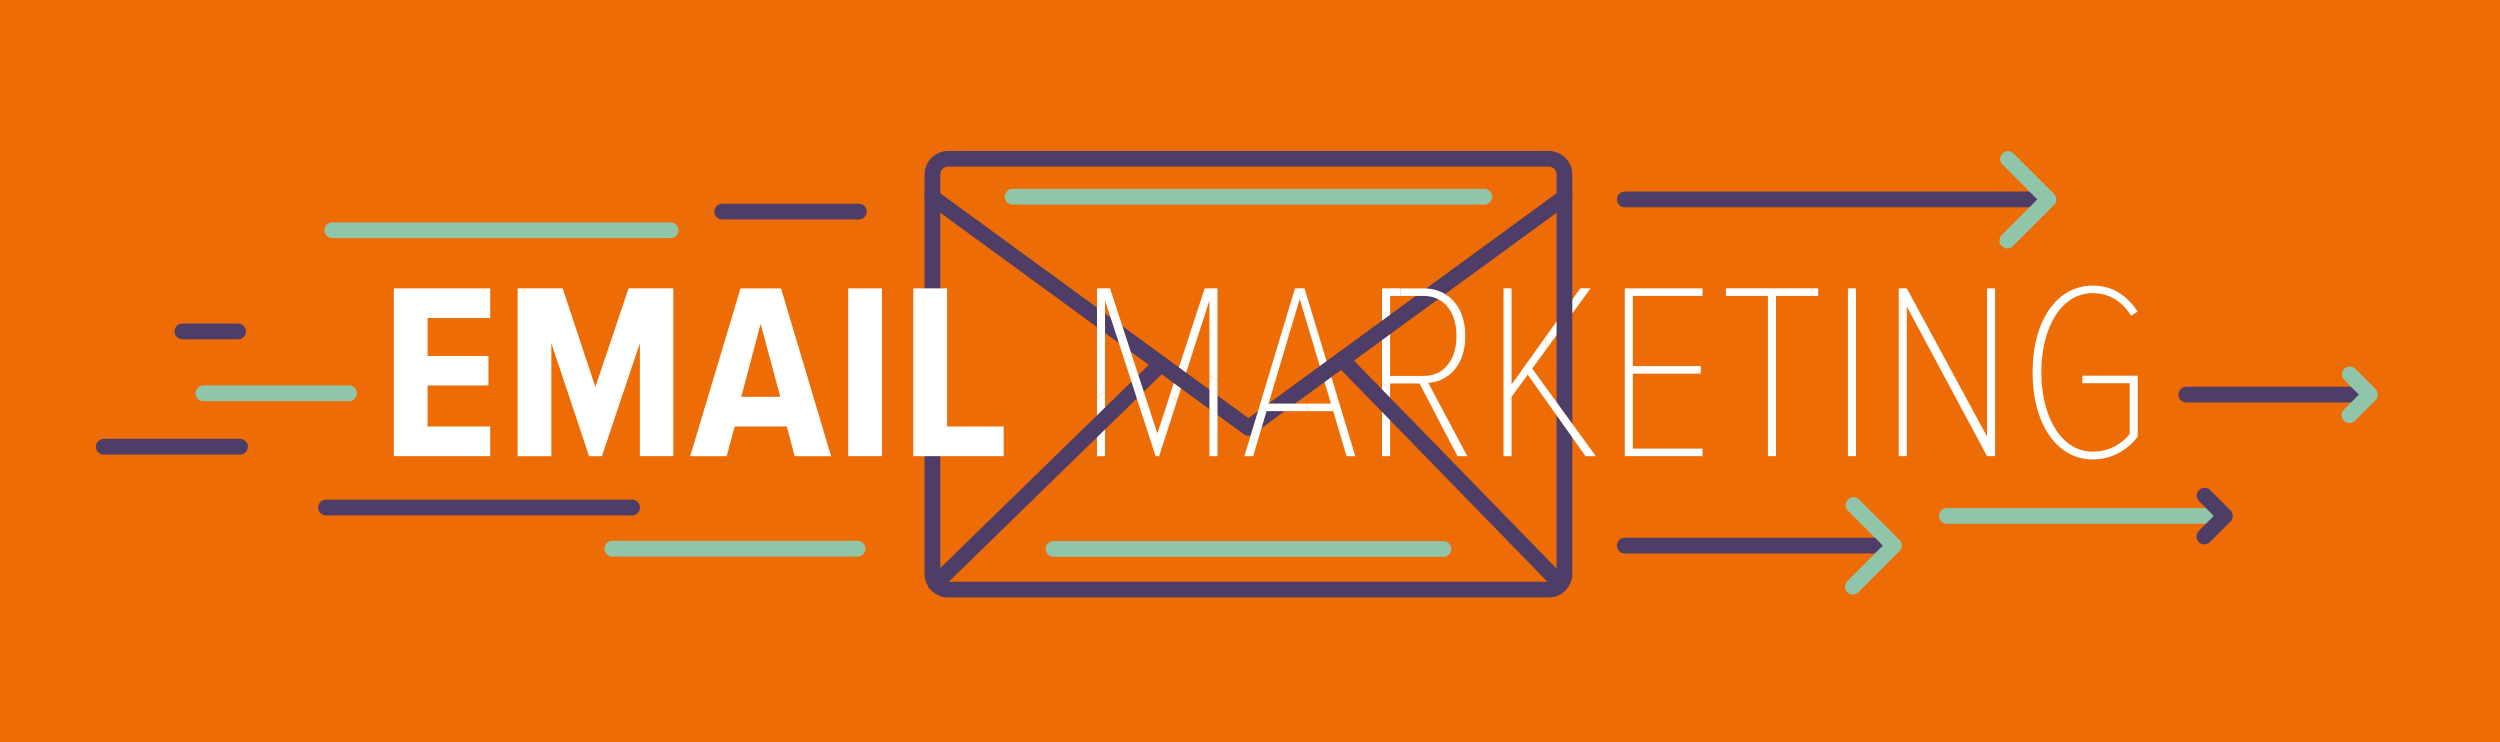 <?xml version="1.0" encoding="utf-8"?>
<!-- Generator: Adobe Illustrator 16.0.0, SVG Export Plug-In . SVG Version: 6.00 Build 0)  -->
<!DOCTYPE svg PUBLIC "-//W3C//DTD SVG 1.0//EN" "http://www.w3.org/TR/2001/REC-SVG-20010904/DTD/svg10.dtd">
<svg version="1.0" id="Layer_1" xmlns="http://www.w3.org/2000/svg" xmlns:xlink="http://www.w3.org/1999/xlink" x="0px" y="0px"
	 width="795px" height="236px" viewBox="0 0 795 236" enable-background="new 0 0 795 236" xml:space="preserve">
<g>
	<rect fill="#ED6C05" width="795" height="236"/>
	<polygon fill="#FFFFFF" points="505.803,91.699 502.521,91.699 491.303,107.398 491.725,111.057 	"/>
	<polygon fill="#FFFFFF" points="439.482,145.061 442.042,145.061 442.042,123.605 439.482,121.637 	"/>
	<path fill="#FFFFFF" d="M454.202,121.779c6.08-0.479,11.761-5.199,11.761-14.959c0-5.19-1.639-9.121-4.294-11.68l-1.85,1.851
		c2.181,2.278,3.344,5.743,3.344,9.829c0,7.359-3.761,12.72-10.48,12.72h-10.641V94.1h3.333V91.7h-5.893v29.938l2.56,1.969v-1.666
		h9.36l12.08,23.121h3.118L454.202,121.779z"/>
	<polygon fill="#FFFFFF" points="414.843,91.699 411.803,91.699 408.721,101.926 409.891,106.572 413.322,95.061 423.243,128.34 
		415.369,128.34 415.973,130.74 423.963,130.74 428.203,145.061 431.003,145.061 	"/>
	<polygon fill="#FFFFFF" points="387.163,91.699 383.083,91.699 371.98,125.773 374.271,127.514 384.604,95.54 384.604,119.432 
		387.163,121.174 	"/>
	<polygon fill="#FFFFFF" points="348.843,145.061 351.402,145.061 351.402,123.83 348.843,126.725 	"/>
	<path fill="#FFFFFF" d="M516.681,145.061V91.699h24.723v2.4H519.24v22.319h21.601v2.399H519.24v23.841h22.161v2.399H516.68
		L516.681,145.061L516.681,145.061z"/>
	<path fill="#FFFFFF" d="M562.199,145.061V94.1h-13.36V91.7h29.36V94.1h-13.44v50.961H562.199L562.199,145.061z"/>
	<path fill="#FFFFFF" d="M587.639,145.061V91.699h2.562v53.361H587.639L587.639,145.061z"/>
	<path fill="#FFFFFF" d="M631.877,145.061L606.356,97.46v47.601h-2.562V91.699h2.562l25.521,47.121V91.699h2.561v53.361H631.877
		L631.877,145.061z"/>
	<path fill="#FFFFFF" d="M646.356,118.42c0-16.4,7.681-27.602,19.119-27.602c6.642,0,10.962,3.361,14.32,8.24l-2.08,1.36
		c-2.8-4.479-6.881-7.2-12.24-7.2c-9.921,0-16.318,10.801-16.318,25.201c0,14.24,6.397,25.201,16.318,25.201
		c5.439,0,9.521-2.721,11.762-5.602v-16.16h-15.04v-2.399h17.601v19.36c-3.358,4.561-8.561,7.279-14.319,7.279
		C654.037,146.102,646.356,134.74,646.356,118.42z"/>
	
		<line fill="none" stroke="#91C5A9" stroke-width="5" stroke-linecap="round" stroke-linejoin="round" stroke-miterlimit="10" x1="194.699" y1="174.491" x2="272.702" y2="174.491"/>
	
		<line fill="none" stroke="#91C5A9" stroke-width="5" stroke-linecap="round" stroke-linejoin="round" stroke-miterlimit="10" x1="105.666" y1="73.221" x2="213.248" y2="73.221"/>
	
		<line fill="none" stroke="#4E3D66" stroke-width="5" stroke-linecap="round" stroke-linejoin="round" stroke-miterlimit="10" x1="229.666" y1="67.279" x2="273.111" y2="67.279"/>
	
		<line fill="none" stroke="#4E3D66" stroke-width="5" stroke-linecap="round" stroke-linejoin="round" stroke-miterlimit="10" x1="57.999" y1="105.395" x2="75.723" y2="105.395"/>
	
		<line fill="none" stroke="#4E3D66" stroke-width="5" stroke-linecap="round" stroke-linejoin="round" stroke-miterlimit="10" x1="32.999" y1="142.061" x2="76.334" y2="142.061"/>
	
		<line fill="none" stroke="#91C5A9" stroke-width="5" stroke-linecap="round" stroke-linejoin="round" stroke-miterlimit="10" x1="64.667" y1="125.061" x2="111" y2="125.061"/>
	
		<line fill="none" stroke="#4E3D66" stroke-width="5" stroke-linecap="round" stroke-linejoin="round" stroke-miterlimit="10" x1="103.667" y1="161.395" x2="201" y2="161.395"/>
	
		<line fill="none" stroke="#91C5A9" stroke-width="5" stroke-linecap="round" stroke-linejoin="round" stroke-miterlimit="10" x1="619.117" y1="164.062" x2="705.649" y2="164.062"/>
	
		<polyline fill="none" stroke="#4E3D66" stroke-width="5" stroke-linecap="round" stroke-linejoin="round" stroke-miterlimit="10" points="
		701.091,157.633 707.521,164.062 700.974,170.607 	"/>
	
		<line fill="none" stroke="#4E3D66" stroke-width="5" stroke-linecap="round" stroke-linejoin="round" stroke-miterlimit="10" x1="695.263" y1="125.49" x2="751.795" y2="125.49"/>
	
		<polyline fill="none" stroke="#91C5A9" stroke-width="5" stroke-linecap="round" stroke-linejoin="round" stroke-miterlimit="10" points="
		747.236,119.061 753.666,125.49 747.119,132.035 	"/>
	
		<line fill="none" stroke="#4E3D66" stroke-width="5" stroke-linecap="round" stroke-linejoin="round" stroke-miterlimit="10" x1="516.681" y1="173.491" x2="598.531" y2="173.491"/>
	
		<polyline fill="none" stroke="#91C5A9" stroke-width="5" stroke-linecap="round" stroke-linejoin="round" stroke-miterlimit="10" points="
		589.416,160.633 602.273,173.491 589.181,186.582 	"/>
	
		<line fill="none" stroke="#4E3D66" stroke-width="5" stroke-linecap="round" stroke-linejoin="round" stroke-miterlimit="10" x1="516.681" y1="63.419" x2="647.667" y2="63.419"/>
	
		<polyline fill="none" stroke="#91C5A9" stroke-width="5" stroke-linecap="round" stroke-linejoin="round" stroke-miterlimit="10" points="
		638.552,50.561 651.409,63.419 638.316,76.51 	"/>
	<g>
		<path fill="none" stroke="#4E3D66" stroke-width="5" stroke-miterlimit="10" d="M497.5,182.5c0,2.762-2.238,5-5,5h-191
			c-2.762,0-5-2.238-5-5v-127c0-2.761,2.238-5,5-5h191c2.762,0,5,2.239,5,5V182.5z"/>
		
			<polyline fill="none" stroke="#4E3D66" stroke-width="5" stroke-linecap="round" stroke-linejoin="round" stroke-miterlimit="10" points="
			296.5,62.727 397,136.061 497.5,62.727 		"/>
		
			<line fill="none" stroke="#4E3D66" stroke-width="5" stroke-linecap="round" stroke-linejoin="round" stroke-miterlimit="10" x1="369.174" y1="115.756" x2="297.523" y2="185.582"/>
		
			<line fill="none" stroke="#4E3D66" stroke-width="5" stroke-linecap="round" stroke-linejoin="round" stroke-miterlimit="10" x1="426.758" y1="114.348" x2="496.166" y2="185.596"/>
	</g>
	<g>
		<path fill="#FFFFFF" d="M125.245,145.061V91.699h30.641v9.439h-19.92v12.08h19.36v9.36h-19.36v13.04h19.92v9.439h-30.641V145.061z
			"/>
		<path fill="#FFFFFF" d="M203.484,145.061v-35.92l-12.08,35.92h-4.079l-12-35.92v35.92h-10.722V91.699h14.32l10.4,31.361
			l10.561-31.361h14.24v53.361H203.484L203.484,145.061z"/>
		<path fill="#FFFFFF" d="M252.686,145.061l-2.479-9.438h-16.562l-2.56,9.438h-11.601l16-53.359h12.881l15.92,53.359H252.686z
			 M241.885,102.979l-6.16,23.201h12.4L241.885,102.979z"/>
		<path fill="#FFFFFF" d="M269.725,145.061V91.699h10.721v53.361H269.725L269.725,145.061z"/>
		<path fill="#FFFFFF" d="M290.443,145.061V91.699h10.721v43.921h18.001v9.44H290.443L290.443,145.061z"/>
	</g>
	
		<line fill="none" stroke="#91C5A9" stroke-width="5" stroke-linecap="round" stroke-linejoin="round" stroke-miterlimit="10" x1="322" y1="62.561" x2="472" y2="62.561"/>
	
		<line fill="none" stroke="#91C5A9" stroke-width="5" stroke-linecap="round" stroke-linejoin="round" stroke-miterlimit="10" x1="335" y1="174.561" x2="459" y2="174.561"/>
	<polygon fill="#FFFFFF" points="368.043,137.859 353.003,91.699 348.843,91.699 348.843,126.725 351.402,123.83 351.402,95.54 
		367.482,145.061 368.604,145.061 374.271,127.514 371.98,125.773 	"/>
	<polygon fill="#FFFFFF" points="384.604,119.432 384.604,145.061 387.163,145.061 387.163,121.174 	"/>
	<polygon fill="#FFFFFF" points="403.402,128.34 409.891,106.572 408.721,101.926 395.723,145.061 398.521,145.061 402.763,130.74 
		415.973,130.74 415.369,128.34 	"/>
	<path fill="none" d="M463.163,106.82c0-7.361-3.761-12.721-10.48-12.721h-10.641v25.439h10.641
		C459.402,119.54,463.163,114.18,463.163,106.82z"/>
	<polygon fill="#FFFFFF" points="487.242,117.221 491.725,111.057 491.303,107.398 480.682,122.26 480.682,91.699 478.122,91.699 
		478.122,145.061 480.682,145.061 480.682,126.18 485.802,119.141 504.202,145.061 507.482,145.061 	"/>
	<path fill="none" d="M452.683,94.1h-7.308v1.711V94.1h-3.333v25.44h10.641c6.722,0,10.48-5.36,10.48-12.72
		c0-4.086-1.163-7.551-3.344-9.829L458,98.811l1.819-1.818C458.072,95.165,455.672,94.1,452.683,94.1z"/>
	<path fill="#FFFFFF" d="M452.683,94.1c2.989,0,5.392,1.065,7.139,2.893l1.85-1.85c-2.339-2.252-5.464-3.442-8.985-3.442h-7.309
		V94.1H452.683z"/>
</g>
</svg>
